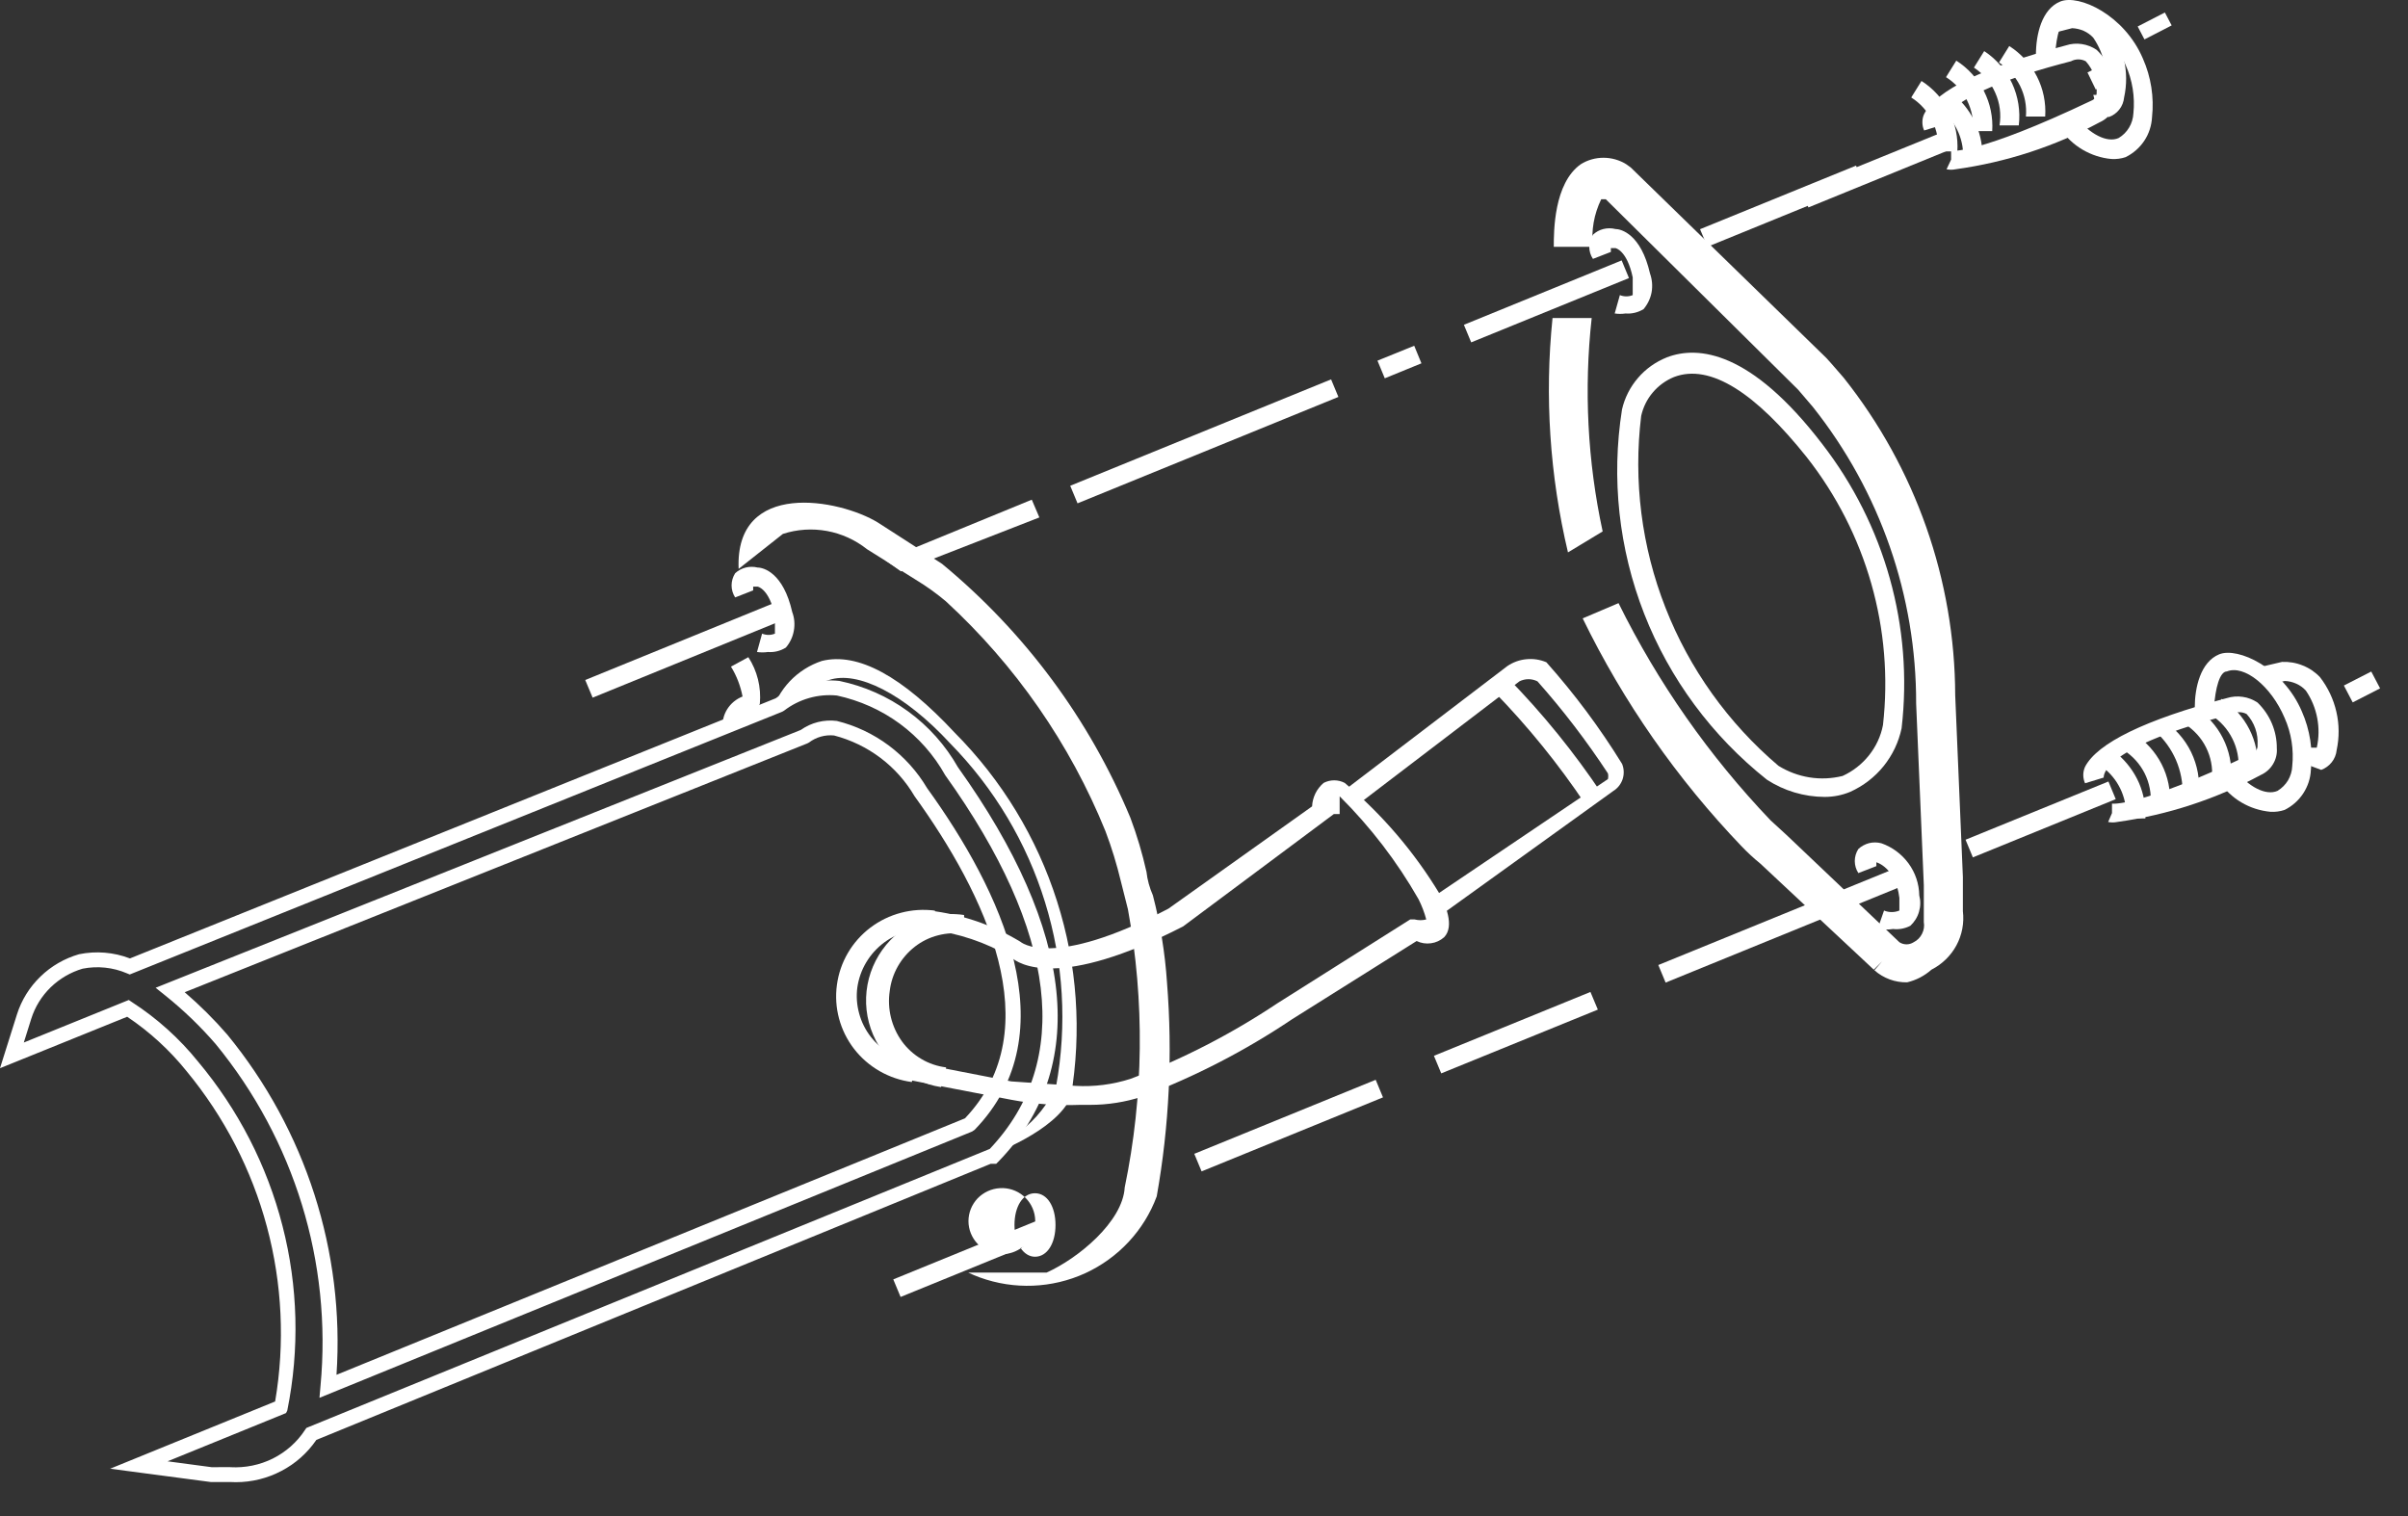 <svg width="27" height="17" viewBox="0 0 27 17" fill="none" xmlns="http://www.w3.org/2000/svg">
<rect x="0" y="0" width="27" height="17" fill="#333333" stroke="none"/>
<path d="M11.115 12.945L11.445 12.681C11.617 12.55 11.752 12.379 11.841 12.183C11.967 11.495 11.925 10.787 11.718 10.118C11.512 9.449 11.147 8.838 10.655 8.337C10.137 7.775 9.612 7.518 9.296 7.625C9.087 7.682 8.892 7.779 8.72 7.91L8.648 8.01C8.685 7.871 8.757 7.744 8.856 7.639C8.955 7.535 9.079 7.456 9.216 7.411C9.619 7.312 10.115 7.582 10.705 8.216C11.233 8.747 11.626 9.394 11.852 10.105C12.079 10.816 12.131 11.569 12.006 12.304C11.834 12.689 11.115 12.945 11.115 12.945Z" fill="white"/>
<path d="M8.103 8.166C8.096 8.091 8.114 8.016 8.154 7.952C8.195 7.887 8.255 7.838 8.326 7.81C8.303 7.692 8.26 7.578 8.196 7.475L8.391 7.369C8.491 7.523 8.536 7.706 8.52 7.889C8.512 7.915 8.498 7.94 8.479 7.961C8.461 7.982 8.438 7.998 8.412 8.01L8.326 8.045L8.103 8.166Z" fill="white"/>
<path d="M12.647 10.196L12.568 9.883C12.522 9.692 12.465 9.504 12.395 9.32C11.998 8.341 11.386 7.46 10.605 6.742C10.499 6.653 10.386 6.572 10.267 6.5L9.721 6.158C9.59 6.054 9.436 5.984 9.272 5.954C9.107 5.924 8.937 5.935 8.778 5.987L8.282 6.379C8.239 5.375 9.411 5.595 9.843 5.859L10.562 6.322C11.489 7.087 12.215 8.065 12.675 9.171C12.749 9.368 12.809 9.571 12.855 9.776C12.865 9.867 12.89 9.956 12.927 10.04C13.01 10.359 13.063 10.686 13.085 11.015C13.149 11.817 13.111 12.623 12.97 13.415C12.829 13.796 12.54 14.106 12.168 14.277C11.796 14.447 11.371 14.464 10.986 14.324C10.942 14.308 10.899 14.29 10.857 14.27H11.734C12.086 14.113 12.589 13.7 12.611 13.315C12.824 12.287 12.836 11.229 12.647 10.196Z" fill="white"/>
<path d="M8.703 6.752L6.562 7.625L6.645 7.823L8.785 6.95L8.703 6.752Z" fill="white"/>
<path d="M21.798 1.475L20.195 2.128L20.277 2.326L21.88 1.672L21.798 1.475Z" fill="white"/>
<path d="M20.811 1.857L19.062 2.57L19.145 2.767L20.893 2.054L20.811 1.857Z" fill="white"/>
<path d="M18.183 2.92L16.414 3.642L16.496 3.839L18.265 3.118L18.183 2.92Z" fill="white"/>
<path d="M15.857 3.877L15.445 4.044L15.527 4.242L15.938 4.074L15.857 3.877Z" fill="white"/>
<path d="M14.925 4.254L12 5.447L12.082 5.644L15.007 4.451L14.925 4.254Z" fill="white"/>
<path d="M10.102 6.407L9.922 6.279L11.569 5.603L11.654 5.802L10.102 6.407Z" fill="white"/>
<path d="M23.641 8.763L22.039 9.416L22.121 9.614L23.723 8.961L23.641 8.763Z" fill="white"/>
<path d="M21.293 9.72L18.594 10.821L18.676 11.018L21.375 9.917L21.293 9.72Z" fill="white"/>
<path d="M17.833 11.123L16.078 11.839L16.16 12.036L17.916 11.321L17.833 11.123Z" fill="white"/>
<path d="M15.425 12.108L13.391 12.938L13.473 13.135L15.507 12.305L15.425 12.108Z" fill="white"/>
<path d="M11.664 13.673L10.016 14.346L10.098 14.543L11.746 13.871L11.664 13.673Z" fill="white"/>
<path d="M11.605 14.092C11.476 14.092 11.375 13.942 11.375 13.736C11.375 13.529 11.468 13.38 11.605 13.38C11.742 13.38 11.835 13.529 11.835 13.736C11.835 13.942 11.742 14.092 11.605 14.092ZM11.605 13.65C11.594 13.556 11.547 13.47 11.474 13.409C11.401 13.348 11.307 13.317 11.212 13.323C11.117 13.328 11.027 13.37 10.961 13.438C10.896 13.507 10.859 13.598 10.859 13.693C10.859 13.787 10.896 13.878 10.961 13.947C11.027 14.016 11.117 14.057 11.212 14.063C11.307 14.068 11.401 14.037 11.474 13.976C11.547 13.916 11.594 13.829 11.605 13.736C11.609 13.707 11.609 13.678 11.605 13.65Z" fill="white"/>
<path d="M8.61 7.311C8.57 7.317 8.529 7.317 8.488 7.311L8.545 7.105C8.592 7.124 8.643 7.124 8.689 7.105V6.905C8.625 6.599 8.495 6.578 8.495 6.578H8.445V6.62L8.243 6.699C8.217 6.659 8.203 6.612 8.203 6.564C8.203 6.516 8.217 6.469 8.243 6.428C8.276 6.397 8.317 6.375 8.361 6.364C8.405 6.353 8.451 6.353 8.495 6.364C8.56 6.364 8.783 6.421 8.883 6.863C8.908 6.929 8.914 7.002 8.901 7.072C8.889 7.142 8.858 7.207 8.812 7.261C8.752 7.299 8.681 7.317 8.61 7.311Z" fill="white"/>
<path d="M20.459 8.936C20.229 8.935 20.004 8.868 19.812 8.743C19.196 8.254 18.721 7.612 18.436 6.883C18.151 6.154 18.065 5.364 18.187 4.591C18.217 4.461 18.278 4.34 18.366 4.238C18.453 4.136 18.565 4.057 18.69 4.007C19.042 3.872 19.632 3.936 20.43 4.976C21.134 5.885 21.454 7.029 21.322 8.166C21.289 8.322 21.22 8.467 21.12 8.591C21.02 8.715 20.892 8.813 20.746 8.879C20.655 8.917 20.558 8.936 20.459 8.936ZM18.402 4.663C18.313 5.392 18.406 6.131 18.675 6.816C18.943 7.5 19.378 8.109 19.941 8.587C20.047 8.653 20.165 8.697 20.289 8.717C20.412 8.737 20.539 8.731 20.66 8.701C20.776 8.648 20.877 8.569 20.956 8.47C21.035 8.371 21.089 8.255 21.113 8.131C21.235 7.057 20.928 5.978 20.257 5.125C19.689 4.413 19.179 4.071 18.769 4.228C18.677 4.266 18.596 4.325 18.532 4.401C18.468 4.476 18.424 4.566 18.402 4.663Z" fill="white"/>
<path d="M18.227 3.515C18.187 3.521 18.146 3.521 18.105 3.515L18.163 3.309C18.209 3.328 18.261 3.328 18.307 3.309V3.11C18.242 2.803 18.113 2.782 18.113 2.782H18.062V2.825L17.861 2.903C17.834 2.863 17.82 2.816 17.82 2.768C17.82 2.72 17.834 2.673 17.861 2.632C17.894 2.601 17.934 2.579 17.978 2.568C18.022 2.557 18.069 2.557 18.113 2.568C18.177 2.568 18.4 2.625 18.501 3.067C18.525 3.134 18.531 3.206 18.519 3.276C18.506 3.346 18.475 3.411 18.429 3.466C18.369 3.503 18.298 3.521 18.227 3.515Z" fill="white"/>
<path d="M21.226 10.417C21.169 10.426 21.11 10.426 21.053 10.417L21.125 10.21C21.18 10.233 21.242 10.233 21.297 10.21V10.068C21.255 9.726 21.039 9.669 21.039 9.669V9.712L20.837 9.79C20.811 9.75 20.797 9.703 20.797 9.655C20.797 9.607 20.811 9.56 20.837 9.52C20.871 9.488 20.913 9.466 20.958 9.454C21.004 9.443 21.051 9.444 21.096 9.456C21.218 9.499 21.324 9.578 21.4 9.682C21.476 9.786 21.518 9.911 21.52 10.04C21.536 10.1 21.535 10.164 21.517 10.224C21.5 10.284 21.466 10.338 21.42 10.381C21.36 10.412 21.293 10.425 21.226 10.417Z" fill="white"/>
<path d="M16.146 10.268L16.023 10.089L18.029 8.736C18.034 8.715 18.034 8.693 18.029 8.672C17.791 8.31 17.527 7.964 17.239 7.64C17.207 7.624 17.173 7.616 17.138 7.616C17.103 7.616 17.068 7.624 17.037 7.64L15.254 9L15.117 8.829L16.901 7.469C16.964 7.426 17.038 7.399 17.114 7.392C17.191 7.384 17.268 7.396 17.339 7.426C17.655 7.781 17.939 8.162 18.188 8.566C18.21 8.62 18.212 8.681 18.194 8.737C18.175 8.793 18.138 8.84 18.087 8.871L16.146 10.268Z" fill="white"/>
<path d="M17.778 9.021C17.475 8.568 17.131 8.144 16.75 7.753L16.901 7.596C17.296 7.999 17.652 8.438 17.965 8.907L17.778 9.021Z" fill="white"/>
<path d="M17.581 6.194C17.377 5.333 17.318 4.445 17.408 3.566H17.847C17.759 4.365 17.8 5.173 17.97 5.959L17.581 6.194Z" fill="white"/>
<path d="M21.384 11.015C21.249 11.018 21.118 10.969 21.017 10.88L21.103 10.78L21.01 10.873L19.737 9.683C19.664 9.624 19.594 9.559 19.529 9.491C18.805 8.735 18.203 7.873 17.746 6.934L18.148 6.763C18.589 7.656 19.164 8.477 19.853 9.199L20.032 9.363L21.298 10.566C21.322 10.581 21.349 10.589 21.377 10.589C21.405 10.589 21.432 10.581 21.456 10.566C21.497 10.546 21.531 10.512 21.551 10.471C21.572 10.43 21.579 10.384 21.571 10.339V9.925L21.485 7.889C21.488 6.683 21.08 5.511 20.327 4.563L20.162 4.37L18.005 2.234H17.954C17.873 2.4 17.84 2.585 17.861 2.768H17.422C17.422 2.597 17.422 2.056 17.724 1.842C17.8 1.794 17.889 1.769 17.979 1.769C18.07 1.769 18.158 1.794 18.235 1.842L18.285 1.878L20.478 4.014C20.478 4.014 20.557 4.1 20.672 4.235C21.479 5.25 21.919 6.504 21.923 7.796L22.009 9.833V10.217C22.025 10.349 22 10.483 21.937 10.6C21.874 10.717 21.776 10.812 21.657 10.873C21.579 10.942 21.486 10.991 21.384 11.015Z" fill="white"/>
<path d="M10.224 12.133C9.967 12.099 9.734 11.965 9.576 11.761C9.419 11.557 9.349 11.299 9.384 11.044C9.418 10.789 9.553 10.558 9.759 10.402C9.965 10.246 10.226 10.177 10.483 10.211V10.424C10.281 10.396 10.076 10.448 9.913 10.569C9.75 10.691 9.642 10.871 9.613 11.072C9.6 11.169 9.607 11.268 9.633 11.363C9.658 11.458 9.703 11.547 9.763 11.625C9.824 11.703 9.899 11.768 9.985 11.817C10.071 11.866 10.165 11.898 10.264 11.911L10.282 11.913L10.224 12.133Z" fill="white"/>
<path d="M10.552 12.19C10.36 12.16 10.182 12.076 10.038 11.948C9.895 11.82 9.792 11.652 9.743 11.467C9.694 11.281 9.701 11.086 9.763 10.904C9.825 10.723 9.939 10.563 10.091 10.445C10.192 10.368 10.308 10.312 10.432 10.28C10.555 10.248 10.684 10.241 10.81 10.26V10.473C10.713 10.458 10.614 10.463 10.518 10.488C10.423 10.512 10.334 10.556 10.257 10.616C10.1 10.739 9.999 10.918 9.976 11.114C9.947 11.312 9.996 11.514 10.113 11.677C10.171 11.757 10.245 11.824 10.33 11.874C10.415 11.925 10.511 11.957 10.609 11.969L10.552 12.19Z" fill="white"/>
<path d="M12.224 12.389H12.109C11.851 12.399 11.593 12.38 11.339 12.332C10.074 12.09 10.038 12.076 10.023 12.076L10.102 11.877L10.059 11.976V11.877L11.339 12.126L12.059 12.176C12.268 12.188 12.477 12.161 12.677 12.097C13.256 11.878 13.809 11.593 14.323 11.25L15.812 10.31H15.862C15.905 10.321 15.949 10.321 15.992 10.31C15.971 10.231 15.942 10.155 15.905 10.082C15.664 9.66 15.366 9.272 15.021 8.929V9.128H14.956L13.266 10.388C11.879 11.101 11.425 10.816 11.332 10.73C11.053 10.566 10.742 10.462 10.419 10.424V10.21C10.781 10.252 11.129 10.371 11.44 10.559C11.44 10.559 11.785 10.88 13.101 10.189L14.712 9.042C14.714 8.992 14.727 8.943 14.749 8.897C14.771 8.852 14.803 8.812 14.841 8.779C14.878 8.76 14.918 8.75 14.96 8.75C15.001 8.75 15.042 8.76 15.078 8.779C15.5 9.134 15.859 9.555 16.143 10.025C16.2 10.132 16.315 10.381 16.193 10.509C16.151 10.546 16.1 10.57 16.045 10.577C15.99 10.585 15.934 10.576 15.884 10.552L14.489 11.428C13.964 11.781 13.399 12.073 12.806 12.297C12.618 12.358 12.422 12.389 12.224 12.389Z" fill="white"/>
<path d="M21.927 1.898C21.894 1.905 21.859 1.905 21.826 1.898L21.92 1.698L21.877 1.798V1.691C21.877 1.691 22.164 1.741 23.451 1.128C23.47 1.121 23.485 1.108 23.495 1.091C23.505 1.075 23.51 1.055 23.509 1.036C23.513 0.972 23.504 0.909 23.483 0.849C23.462 0.789 23.429 0.734 23.387 0.687C23.361 0.673 23.333 0.666 23.304 0.666C23.275 0.666 23.247 0.673 23.221 0.687C21.783 1.057 21.783 1.363 21.783 1.399L21.575 1.463C21.561 1.434 21.555 1.402 21.555 1.37C21.555 1.339 21.561 1.307 21.575 1.278C21.711 1.014 22.243 0.751 23.164 0.509C23.221 0.49 23.282 0.485 23.342 0.494C23.402 0.503 23.459 0.525 23.509 0.559C23.578 0.625 23.632 0.705 23.669 0.793C23.706 0.881 23.725 0.976 23.724 1.071C23.729 1.133 23.714 1.195 23.682 1.249C23.65 1.302 23.602 1.345 23.545 1.37C23.042 1.641 22.494 1.82 21.927 1.898Z" fill="white"/>
<path d="M21.947 1.698H21.731C21.741 1.58 21.718 1.461 21.665 1.354C21.612 1.247 21.531 1.157 21.43 1.093L21.545 0.908C21.677 0.992 21.783 1.11 21.854 1.249C21.925 1.388 21.957 1.543 21.947 1.698Z" fill="white"/>
<path d="M22.338 1.47H22.122C22.132 1.352 22.109 1.233 22.056 1.126C22.003 1.019 21.921 0.929 21.82 0.865L21.935 0.68C22.067 0.764 22.174 0.882 22.245 1.021C22.316 1.16 22.348 1.315 22.338 1.47Z" fill="white"/>
<path d="M22.636 1.406H22.42C22.44 1.282 22.424 1.155 22.372 1.04C22.322 0.925 22.238 0.827 22.133 0.758L22.248 0.573C22.384 0.662 22.492 0.788 22.561 0.935C22.629 1.082 22.655 1.245 22.636 1.406Z" fill="white"/>
<path d="M22.932 1.307H22.716C22.726 1.188 22.703 1.069 22.65 0.962C22.597 0.856 22.515 0.765 22.414 0.701L22.529 0.516C22.661 0.601 22.768 0.718 22.839 0.857C22.91 0.996 22.942 1.151 22.932 1.307Z" fill="white"/>
<path d="M22.227 1.791H22.011C22.018 1.688 22.001 1.585 21.961 1.49C21.921 1.395 21.86 1.31 21.781 1.242L21.918 1.071C22.021 1.16 22.103 1.271 22.157 1.396C22.21 1.52 22.234 1.655 22.227 1.791Z" fill="white"/>
<path d="M23.676 1.783C23.561 1.773 23.449 1.736 23.349 1.677C23.25 1.618 23.165 1.538 23.101 1.442L23.273 1.306C23.432 1.506 23.626 1.605 23.755 1.548C23.804 1.519 23.844 1.479 23.873 1.43C23.902 1.382 23.918 1.327 23.921 1.271C23.94 1.086 23.91 0.899 23.834 0.729C23.683 0.373 23.382 0.131 23.187 0.209C23.108 0.209 23.058 0.395 23.043 0.616H22.828C22.828 0.388 22.892 0.103 23.101 0.017C23.309 -0.068 23.82 0.167 24.028 0.658C24.119 0.864 24.154 1.09 24.13 1.313C24.125 1.407 24.096 1.499 24.044 1.577C23.992 1.656 23.919 1.72 23.834 1.762C23.784 1.779 23.73 1.786 23.676 1.783Z" fill="white"/>
<path d="M23.529 1.27L23.471 1.064H23.594C23.619 0.955 23.621 0.841 23.6 0.731C23.579 0.621 23.535 0.516 23.471 0.423C23.441 0.39 23.404 0.364 23.364 0.346C23.323 0.328 23.279 0.318 23.234 0.316L23.012 0.373L22.961 0.159L23.205 0.103C23.284 0.099 23.363 0.112 23.436 0.142C23.51 0.171 23.576 0.216 23.63 0.273C23.719 0.388 23.782 0.521 23.814 0.662C23.847 0.804 23.848 0.951 23.817 1.092C23.812 1.142 23.794 1.189 23.763 1.228C23.733 1.267 23.691 1.297 23.644 1.313L23.529 1.27Z" fill="white"/>
<path d="M24.274 0.14L23.969 0.297L24.045 0.442L24.35 0.285L24.274 0.14Z" fill="white"/>
<path d="M23.717 0.665L23.406 0.812L23.499 1.004L23.81 0.857L23.717 0.665Z" fill="white"/>
<path d="M23.739 9.217C23.706 9.224 23.671 9.224 23.638 9.217L23.681 9.117V9.011C23.681 9.011 23.969 9.061 25.256 8.448C25.274 8.441 25.29 8.428 25.3 8.411C25.31 8.394 25.315 8.375 25.313 8.356C25.317 8.292 25.309 8.229 25.288 8.169C25.267 8.109 25.234 8.054 25.191 8.007C25.166 7.993 25.137 7.986 25.108 7.986C25.08 7.986 25.051 7.993 25.026 8.007C23.588 8.377 23.588 8.683 23.588 8.719L23.379 8.783C23.366 8.754 23.359 8.722 23.359 8.69C23.359 8.658 23.366 8.627 23.379 8.598C23.516 8.334 24.048 8.071 24.968 7.828C25.026 7.81 25.087 7.805 25.147 7.814C25.206 7.822 25.264 7.845 25.313 7.878C25.382 7.945 25.437 8.025 25.474 8.113C25.511 8.201 25.53 8.296 25.529 8.391C25.534 8.453 25.519 8.515 25.486 8.569C25.454 8.622 25.407 8.664 25.349 8.69C24.849 8.96 24.303 9.139 23.739 9.217Z" fill="white"/>
<path d="M24.33 9.018H24.114C24.124 8.899 24.101 8.78 24.048 8.673C23.995 8.567 23.913 8.476 23.812 8.412L23.927 8.227C24.059 8.312 24.166 8.429 24.237 8.568C24.308 8.707 24.34 8.862 24.33 9.018Z" fill="white"/>
<path d="M24.653 8.911H24.473C24.477 8.777 24.451 8.644 24.398 8.521C24.344 8.398 24.265 8.288 24.164 8.199L24.243 8.071C24.383 8.159 24.496 8.285 24.568 8.433C24.64 8.582 24.67 8.747 24.653 8.911Z" fill="white"/>
<path d="M25.018 8.726H24.802C24.812 8.607 24.789 8.488 24.736 8.382C24.683 8.275 24.601 8.185 24.5 8.12L24.615 7.935C24.747 8.02 24.854 8.137 24.924 8.276C24.995 8.415 25.027 8.57 25.018 8.726Z" fill="white"/>
<path d="M25.314 8.626H25.099C25.108 8.508 25.084 8.389 25.031 8.283C24.978 8.176 24.897 8.086 24.797 8.021L24.912 7.836C25.044 7.92 25.15 8.038 25.221 8.177C25.292 8.316 25.324 8.471 25.314 8.626Z" fill="white"/>
<path d="M24.055 9.177H23.839C23.846 9.075 23.829 8.972 23.789 8.876C23.749 8.781 23.688 8.697 23.609 8.629L23.746 8.458C23.849 8.547 23.931 8.658 23.985 8.782C24.038 8.907 24.062 9.042 24.055 9.177Z" fill="white"/>
<path d="M25.458 9.103C25.342 9.092 25.23 9.056 25.131 8.997C25.031 8.938 24.947 8.857 24.883 8.761L25.055 8.626C25.213 8.826 25.407 8.925 25.537 8.868C25.585 8.839 25.626 8.798 25.655 8.75C25.683 8.701 25.7 8.647 25.702 8.591C25.721 8.406 25.692 8.219 25.616 8.049C25.465 7.693 25.163 7.451 24.969 7.529C24.89 7.529 24.839 7.715 24.825 7.935H24.609C24.609 7.708 24.674 7.423 24.883 7.337C25.091 7.252 25.602 7.487 25.81 7.978C25.901 8.184 25.936 8.41 25.911 8.633C25.907 8.727 25.877 8.818 25.825 8.897C25.773 8.976 25.701 9.04 25.616 9.082C25.565 9.099 25.511 9.106 25.458 9.103Z" fill="white"/>
<path d="M25.912 8.59L25.854 8.384H25.977C26.002 8.274 26.003 8.161 25.982 8.051C25.961 7.941 25.918 7.836 25.854 7.743C25.824 7.71 25.787 7.684 25.747 7.666C25.706 7.648 25.662 7.637 25.617 7.636L25.394 7.693L25.344 7.479L25.588 7.422C25.667 7.419 25.746 7.432 25.819 7.462C25.893 7.491 25.959 7.536 26.013 7.593C26.102 7.708 26.165 7.841 26.197 7.982C26.23 8.124 26.23 8.271 26.2 8.412C26.195 8.461 26.176 8.508 26.145 8.547C26.114 8.586 26.073 8.616 26.027 8.633L25.912 8.59Z" fill="white"/>
<path d="M26.588 7.53L26.281 7.687L26.38 7.876L26.687 7.719L26.588 7.53Z" fill="white"/>
<path d="M2.644 16.62C2.621 16.62 2.598 16.619 2.575 16.618H2.362L1.235 16.469L3.085 15.715C3.196 15.063 3.164 14.395 2.993 13.756C2.822 13.117 2.514 12.522 2.091 12.01C1.902 11.775 1.677 11.569 1.426 11.401L0 11.978L0.19 11.375C0.241 11.214 0.331 11.069 0.453 10.951C0.574 10.833 0.723 10.747 0.886 10.7C1.077 10.661 1.275 10.677 1.457 10.747L8.698 7.83C8.902 7.678 9.157 7.609 9.41 7.635C9.689 7.693 9.952 7.809 10.181 7.976C10.411 8.143 10.601 8.357 10.741 8.603C12.057 10.444 12.216 11.976 11.195 13.025L11.17 13.05H11.108L3.547 16.146C3.447 16.292 3.313 16.412 3.155 16.494C2.998 16.577 2.822 16.62 2.644 16.62ZM2.578 16.451L2.584 16.452C2.748 16.461 2.912 16.428 3.059 16.355C3.206 16.281 3.331 16.171 3.42 16.034L3.435 16.012L3.459 16.002L11.098 12.883C12.029 11.9 11.857 10.451 10.598 8.692C10.472 8.466 10.298 8.269 10.089 8.115C9.879 7.961 9.639 7.854 9.384 7.799C9.172 7.778 8.96 7.839 8.791 7.969L8.772 7.98L1.455 10.927L1.423 10.914C1.267 10.847 1.093 10.829 0.926 10.862C0.791 10.902 0.668 10.974 0.567 11.072C0.467 11.17 0.392 11.291 0.35 11.425L0.267 11.69L1.444 11.213L1.481 11.238C1.761 11.419 2.011 11.644 2.22 11.903C2.671 12.441 2.995 13.071 3.168 13.748C3.342 14.425 3.36 15.132 3.221 15.817L3.207 15.845L1.879 16.386L2.374 16.452L2.578 16.451ZM3.582 15.674L3.594 15.537C3.723 14.158 3.301 12.784 2.419 11.708C2.249 11.511 2.06 11.329 1.856 11.165L1.745 11.076L8.979 8.185C9.096 8.102 9.24 8.066 9.383 8.084C9.594 8.136 9.792 8.23 9.965 8.359C10.139 8.489 10.285 8.651 10.395 8.837C11.22 9.979 11.986 11.577 10.929 12.668L10.9 12.688L3.582 15.674ZM2.071 11.126C2.242 11.273 2.402 11.432 2.549 11.602C3.428 12.674 3.866 14.037 3.773 15.416L10.82 12.54C11.779 11.531 11.042 10.02 10.254 8.927C10.156 8.76 10.026 8.614 9.872 8.498C9.717 8.381 9.54 8.296 9.352 8.247C9.252 8.237 9.151 8.265 9.071 8.326L9.052 8.336L2.071 11.126Z" fill="white"/>
</svg>
